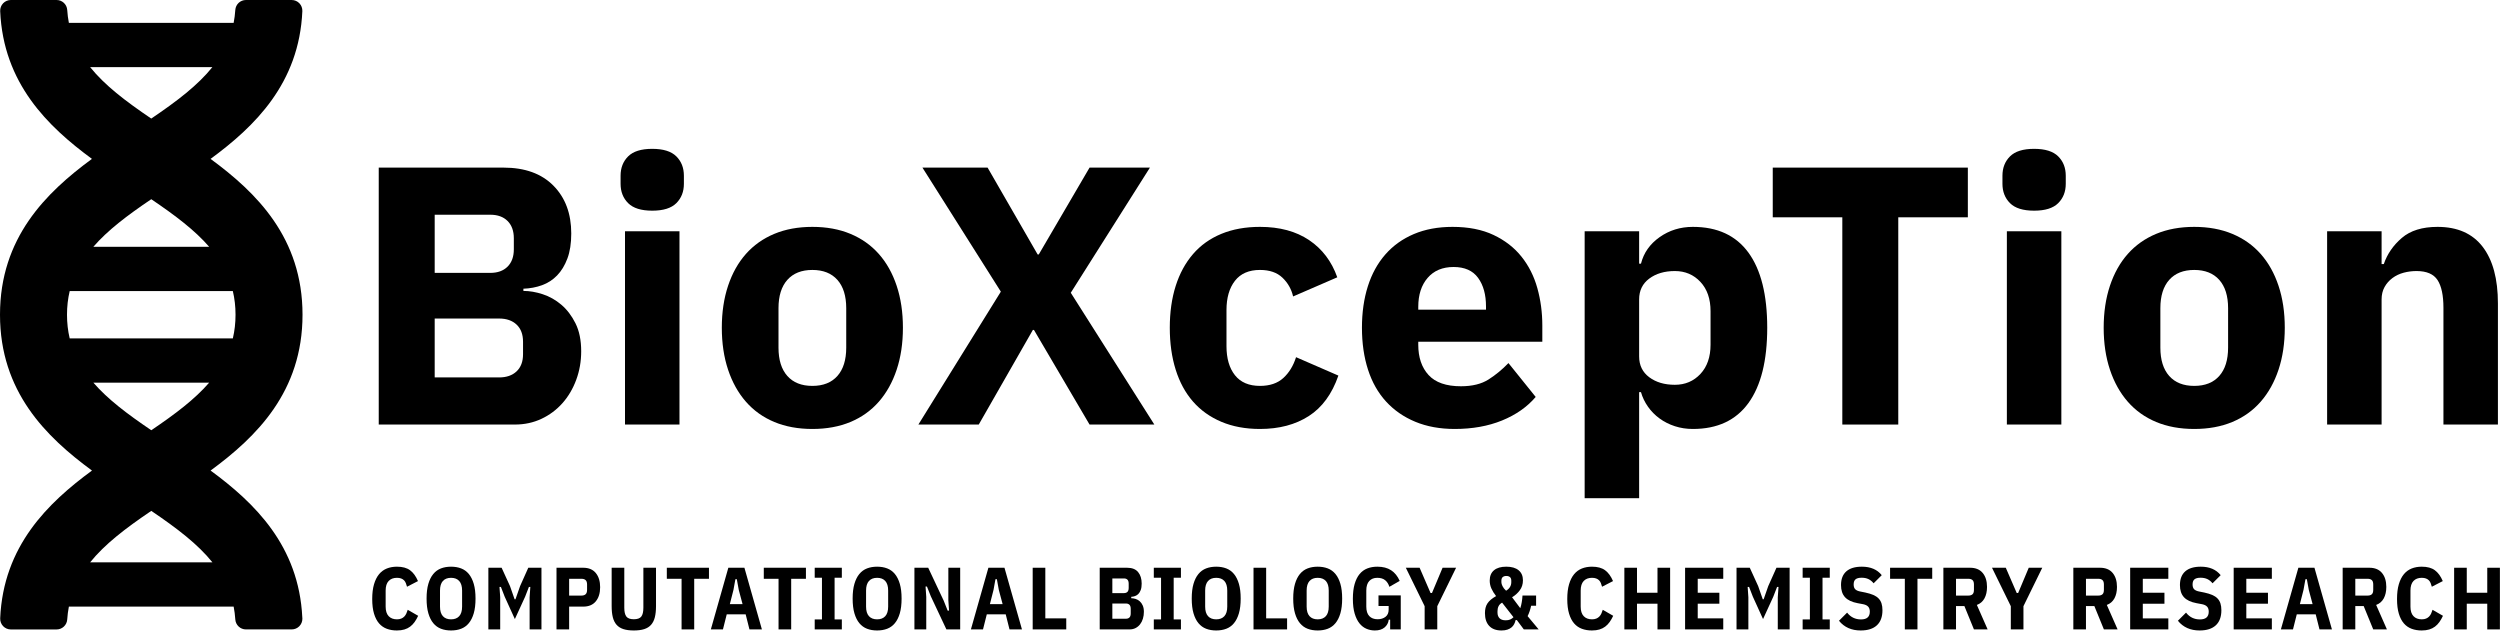 <svg xmlns="http://www.w3.org/2000/svg" xmlns:xlink="http://www.w3.org/1999/xlink" width="100%" height="100%" viewBox="0 0 5707 1440" style="fill-rule:evenodd;clip-rule:evenodd;stroke-linejoin:round;stroke-miterlimit:2;"><path d="M864.582 382.621h284.866c48.737.0 86.691 13.725 113.862 41.175 27.169 27.45 40.755 63.864 40.755 109.24.0 22.409-2.941 41.456-8.824 57.141-5.882 15.686-13.725 28.572-23.529 38.655-9.803 10.083-21.288 17.507-34.452 22.268-13.165 4.762-27.311 7.423-42.436 7.983v5.042c14.005.0 28.71 2.521 44.116 7.563 15.406 5.041 29.551 13.024 42.436 23.949 12.884 10.923 23.668 25.069 32.352 42.435 8.683 17.367 13.025 38.655 13.025 63.864.0 22.968-3.782 44.676-11.344 65.124-7.563 20.448-18.067 38.234-31.512 53.359-13.445 15.127-29.411 27.03-47.897 35.714-18.487 8.683-38.655 13.025-60.503 13.025H864.582V382.621zM992.31 861.598h147.053c16.808.0 30.112-4.621 39.916-13.865 9.803-9.243 14.705-22.268 14.705-39.075v-28.571c0-16.806-4.902-29.83-14.705-39.074-9.804-9.243-23.108-13.865-39.916-13.865H992.31v134.45zm0-238.649h126.887c16.806.0 29.97-4.761 39.494-14.285 9.523-9.523 14.286-22.689 14.286-39.495V543.96c0-16.806-4.763-29.97-14.286-39.494-9.524-9.523-22.688-14.285-39.494-14.285H992.31v132.768z" style="fill-rule:nonzero;"/><path d="M1488.93 480.938c-25.208.0-43.556-5.743-55.04-17.227s-17.225-26.189-17.225-44.116v-18.487c0-17.927 5.741-32.633 17.225-44.117 11.484-11.483 29.832-17.225 55.04-17.225 25.21.0 43.556 5.742 55.041 17.225 11.484 11.484 17.226 26.19 17.226 44.117v18.487c0 17.927-5.742 32.632-17.226 44.116-11.485 11.484-29.831 17.227-55.041 17.227zm-62.182 47.057h124.366v441.163h-124.366V527.995z" style="fill-rule:nonzero;"/><path d="M1854.47 979.241c-32.492.0-61.483-5.322-86.972-15.966-25.49-10.643-47.058-26.05-64.703-46.216-17.647-20.168-31.232-44.537-40.756-73.107-9.523-28.572-14.285-60.503-14.285-95.796s4.762-67.225 14.285-95.795c9.524-28.571 23.109-52.8 40.756-72.687 17.645-19.888 39.213-35.153 64.703-45.796 25.489-10.645 54.48-15.967 86.972-15.967 32.491.0 61.482 5.322 86.973 15.967 25.488 10.643 47.057 25.908 64.703 45.796 17.647 19.887 31.231 44.116 40.755 72.687 9.524 28.57 14.286 60.502 14.286 95.795s-4.762 67.224-14.286 95.796c-9.524 28.57-23.108 52.939-40.755 73.107-17.646 20.166-39.215 35.573-64.703 46.216-25.491 10.644-54.482 15.966-86.973 15.966zm0-98.317c24.649.0 43.697-7.562 57.141-22.687 13.445-15.126 20.168-36.694 20.168-64.704V703.62c0-28.011-6.723-49.578-20.168-64.705-13.444-15.125-32.492-22.687-57.141-22.687s-43.696 7.562-57.14 22.687c-13.445 15.127-20.168 36.694-20.168 64.705v89.913c0 28.01 6.723 49.578 20.168 64.704 13.444 15.125 32.491 22.687 57.14 22.687z" style="fill-rule:nonzero;"/><path d="M2635.12 969.158h-147.895l-126.887-215.96h-2.521l-123.526 215.96H2096.48l188.231-303.352-178.987-283.185h148.735l114.282 198.313h2.521l115.963-198.313h137.81L2444.37 668.327l190.75 300.831z" style="fill-rule:nonzero;"/><path d="M2876.28 979.241c-33.052.0-62.464-5.462-88.232-16.386-25.771-10.924-47.338-26.329-64.704-46.217-17.368-19.887-30.532-44.116-39.495-72.686-8.964-28.572-13.445-60.503-13.445-95.796s4.481-67.084 13.445-95.375c8.963-28.29 22.127-52.519 39.495-72.686 17.366-20.168 38.933-35.574 64.704-46.217 25.768-10.645 55.18-15.967 88.232-15.967 44.816.0 82.209 10.084 112.181 30.252 29.971 20.168 51.398 48.457 64.284 84.871l-100.838 43.695c-3.921-16.806-12.044-31.091-24.368-42.855-12.324-11.765-29.411-17.646-51.259-17.646-25.21.0-44.257 8.263-57.141 24.789-12.885 16.526-19.327 38.794-19.327 66.805v82.35c0 28.01 6.442 50.138 19.327 66.384 12.884 16.246 31.931 24.368 57.141 24.368 22.407.0 40.195-6.022 53.359-18.066 13.166-12.044 22.828-27.87 28.991-47.478l96.636 42.016c-14.566 42.015-37.114 72.827-67.645 92.435-30.531 19.607-67.645 29.41-111.341 29.41z" style="fill-rule:nonzero;"/><path d="M3320.81 979.241c-33.612.0-63.583-5.462-89.912-16.386-26.33-10.924-48.598-26.329-66.805-46.217-18.207-19.887-31.931-44.116-41.175-72.686-9.243-28.572-13.866-60.503-13.866-95.796.0-34.733 4.482-66.245 13.446-94.535 8.962-28.29 22.268-52.519 39.915-72.686 17.646-20.168 39.354-35.714 65.124-46.637 25.768-10.924 55.18-16.387 88.232-16.387 36.414.0 67.645 6.162 93.695 18.487 26.049 12.325 47.337 28.851 63.863 49.579 16.526 20.727 28.571 44.675 36.133 71.846 7.564 27.169 11.345 55.6 11.345 85.292v36.972H3237.62v6.723c0 29.131 7.843 52.239 23.529 69.325 15.685 17.088 40.334 25.631 73.948 25.631 25.768.0 46.776-5.183 63.022-15.546 16.246-10.365 31.372-22.829 45.377-37.394l62.183 77.308c-19.608 22.969-45.237 40.896-76.888 53.78-31.653 12.884-67.645 19.327-107.981 19.327zm-2.521-369.736c-25.208.0-44.955 8.263-59.24 24.789-14.286 16.526-21.429 38.515-21.429 65.964v6.722h154.617v-7.562c0-26.889-6.022-48.598-18.066-65.124-12.046-16.526-30.672-24.789-55.882-24.789z" style="fill-rule:nonzero;"/><path d="M3617.44 527.995h124.366v73.946h4.202c6.163-24.648 20.307-44.816 42.435-60.502 22.129-15.685 47.478-23.529 76.048-23.529 56.021.0 98.316 19.608 126.887 58.822 28.571 39.215 42.856 96.357 42.856 171.424.0 75.068-14.285 132.349-42.856 171.843-28.571 39.494-70.866 59.242-126.887 59.242-14.565.0-28.289-2.1-41.175-6.302-12.884-4.202-24.509-10.084-34.873-17.647-10.363-7.563-19.186-16.526-26.469-26.89-7.282-10.364-12.605-21.428-15.966-33.192h-4.202v242.009H3617.44V527.995zm205.877 350.409c23.528.0 42.996-8.263 58.401-24.789 15.406-16.526 23.109-38.795 23.109-66.805v-76.468c0-28.01-7.703-50.278-23.109-66.804-15.405-16.526-34.873-24.789-58.401-24.789-23.529.0-42.997 5.741-58.403 17.225-15.405 11.484-23.108 27.311-23.108 47.478v130.249c0 20.166 7.703 35.992 23.108 47.476 15.406 11.484 34.874 17.227 58.403 17.227z" style="fill-rule:nonzero;"/><path d="M4333.38 496.063v473.095h-127.728V496.063h-158.818V382.621h445.363v113.442H4333.38z" style="fill-rule:nonzero;"/><path d="M4643.46 480.938c-25.21.0-43.558-5.743-55.041-17.227-11.484-11.484-17.226-26.189-17.226-44.116v-18.487c0-17.927 5.742-32.633 17.226-44.117 11.483-11.483 29.831-17.225 55.041-17.225 25.208.0 43.556 5.742 55.04 17.225 11.483 11.484 17.227 26.19 17.227 44.117v18.487c0 17.927-5.744 32.632-17.227 44.116-11.484 11.484-29.832 17.227-55.04 17.227zm-62.184 47.057h124.366v441.163h-124.366V527.995z" style="fill-rule:nonzero;"/><path d="M5008.99 979.241c-32.493.0-61.482-5.322-86.972-15.966-25.489-10.643-47.057-26.05-64.704-46.216-17.646-20.168-31.232-44.537-40.755-73.107-9.524-28.572-14.286-60.503-14.286-95.796s4.762-67.225 14.286-95.795c9.523-28.571 23.109-52.8 40.755-72.687 17.647-19.888 39.215-35.153 64.704-45.796 25.49-10.645 54.479-15.967 86.972-15.967 32.492.0 61.483 5.322 86.972 15.967 25.49 10.643 47.058 25.908 64.705 45.796 17.646 19.887 31.23 44.116 40.754 72.687 9.523 28.57 14.285 60.502 14.285 95.795s-4.762 67.224-14.285 95.796c-9.524 28.57-23.108 52.939-40.754 73.107-17.647 20.166-39.215 35.573-64.705 46.216-25.489 10.644-54.48 15.966-86.972 15.966zm0-98.317c24.649.0 43.696-7.562 57.142-22.687 13.444-15.126 20.166-36.694 20.166-64.704V703.62c0-28.011-6.722-49.578-20.166-64.705-13.446-15.125-32.493-22.687-57.142-22.687-24.649.0-43.696 7.562-57.141 22.687-13.445 15.127-20.167 36.694-20.167 64.705v89.913c0 28.01 6.722 49.578 20.167 64.704 13.445 15.125 32.492 22.687 57.141 22.687z" style="fill-rule:nonzero;"/><path d="M5312.34 969.158V527.995h124.366v74.788h5.042c7.842-22.969 21.568-42.857 41.174-59.663 19.607-16.806 46.778-25.21 81.511-25.21 45.376.0 79.689 15.126 102.937 45.378 23.249 30.251 34.874 73.386 34.874 129.407v276.463h-124.366V702.779c0-28.571-4.483-49.718-13.445-63.443-8.964-13.725-24.93-20.587-47.897-20.587-10.085.0-19.888 1.26-29.412 3.781-9.523 2.521-18.066 6.582-25.629 12.184s-13.586 12.464-18.067 20.588c-4.482 8.122-6.722 17.507-6.722 28.15v285.706H5312.34z" style="fill-rule:nonzero;"/><path d="M561.419.0c-12.815-.008-23.436 9.966-24.277 22.798-.647 9.999-1.925 19.865-3.781 29.419H157.23c-1.858-9.563-3.118-19.437-3.765-29.419C152.625 9.966 142.004.0 129.189.0H24.721c-6.647.0-12.983 2.723-17.587 7.529-4.596 4.815-7.017 11.286-6.723 17.924 7.235 164.91 108.719 263.253 209.481 337.241-105.081 77.184-209.892 180.247-209.892 355.729.0 175.491 104.845 278.572 209.96 355.762-100.804 74.014-202.314 172.348-209.549 337.292-.294 6.647 2.144 13.126 6.731 17.932 4.596 4.807 10.932 7.521 17.579 7.521h104.468c12.815.0 23.436-9.966 24.276-22.797.647-9.983 1.907-19.849 3.782-29.412l376.123-.007c1.881 9.553 3.125 19.394 3.772 29.334.841 12.815 11.454 22.798 24.294 22.798h104.459c.024.0.041-.009.058-.017 13.445.0 24.327-10.898 24.327-24.377.0-1.008-.059-2.008-.185-3-7.923-163.735-108.988-261.572-209.363-335.275C585.812 997.027 690.6 893.939 690.6 718.465c0-175.499-104.812-278.58-209.927-355.745 100.796-74.014 202.288-172.357 209.524-337.267.285-6.638-2.135-13.109-6.731-17.932-4.598-4.791-10.924-7.521-17.555-7.521H561.419zM205.775 153.238h279.049c-33.208 41.269-80.182 77.276-139.541 117.426-59.334-40.159-106.316-76.174-139.508-117.426M345.299 454.75c55.226 37.378 99.426 70.822 132.232 108.686l-264.471.008c32.814-37.88 76.997-71.35 132.239-108.694M152.953 718.415c0-18.688 2.05-36.815 6.134-53.94h372.425c4.084 17.151 6.151 35.285 6.151 54.007.0 18.689-2.059 36.84-6.134 53.989H159.095c-4.075-17.149-6.142-35.31-6.142-54.056m60.165 155.078h264.413c-32.806 37.848-76.972 71.301-132.173 108.645-55.225-37.361-99.434-70.805-132.24-108.645m132.232 292.731c59.367 40.167 106.358 76.191 139.542 117.458l-279.117.009c33.208-41.259 80.216-77.3 139.575-117.467" style="fill-rule:nonzero;"/><path d="M906.168 1439.24c-8.47.0-16.167-1.278-23.091-3.832-6.925-2.555-12.84-6.655-17.748-12.303-4.907-5.647-8.739-13.041-11.494-22.183-2.757-9.143-4.136-20.302-4.136-33.478.0-13.177 1.379-24.436 4.136-33.781 2.755-9.344 6.587-16.974 11.494-22.89 4.908-5.916 10.823-10.252 17.748-13.007 6.924-2.757 14.621-4.136 23.091-4.136 12.639.0 22.622 2.723 29.949 8.168 7.328 5.445 13.344 13.681 18.05 24.706l-25.008 12.906c-.806-2.957-1.714-5.713-2.722-8.268-1.009-2.555-2.386-4.706-4.135-6.453-1.747-1.749-3.932-3.126-6.553-4.134-2.623-1.009-5.815-1.513-9.581-1.513-8.066.0-14.385 2.42-18.957 7.26s-6.857 12.1-6.857 21.781v36.705c0 9.679 2.285 16.94 6.857 21.78 4.572 4.841 10.891 7.26 18.957 7.26 3.766.0 7.026-.57 9.781-1.713 2.757-1.144 5.076-2.689 6.959-4.64 1.882-1.949 3.428-4.234 4.638-6.857 1.211-2.621 2.286-5.477 3.227-8.57l23.797 13.714c-2.42 5.243-5.109 9.949-8.066 14.117-2.958 4.168-6.353 7.697-10.185 10.587-3.832 2.891-8.236 5.076-13.21 6.555-4.975 1.479-10.621 2.219-16.941 2.219z" style="fill-rule:nonzero;"/><path d="M1029.66 1439.24c-8.47.0-16.134-1.312-22.991-3.933-6.857-2.622-12.705-6.856-17.545-12.705-4.84-5.849-8.604-13.378-11.293-22.588-2.69-9.209-4.034-20.403-4.034-33.579s1.344-24.369 4.034-33.578c2.689-9.21 6.453-16.74 11.293-22.589 4.84-5.847 10.688-10.083 17.545-12.704 6.857-2.623 14.521-3.934 22.991-3.934 8.472.0 16.134 1.311 22.991 3.934 6.857 2.621 12.706 6.857 17.546 12.704 4.841 5.849 8.605 13.379 11.294 22.589 2.689 9.209 4.034 20.402 4.034 33.578s-1.345 24.37-4.034 33.579c-2.689 9.21-6.453 16.739-11.294 22.588-4.84 5.849-10.689 10.083-17.546 12.705-6.857 2.621-14.519 3.933-22.991 3.933zm0-25.412c8.068.0 14.285-2.419 18.655-7.26 4.37-4.84 6.555-12.101 6.555-21.78v-36.705c0-9.681-2.185-16.941-6.555-21.781-4.37-4.84-10.587-7.26-18.655-7.26-8.066.0-14.285 2.42-18.655 7.26s-6.553 12.1-6.553 21.781v36.705c0 9.679 2.183 16.94 6.553 21.78 4.37 4.841 10.589 7.26 18.655 7.26z" style="fill-rule:nonzero;"/><path d="M1209.02 1363.41l1.614-23.596h-3.228l-8.672 22.387-23.393 51.023-23.192-51.023-8.672-22.387h-3.228l1.613 23.596v73.409h-27.023v-140.768h30.251l19.159 41.948 10.487 30.049h2.017l10.487-30.049 18.755-41.948h30.049v140.768h-27.024v-73.409z" style="fill-rule:nonzero;"/><path d="M1270.39 1436.82v-140.768h60.906c12.638.0 22.251 4.034 28.84 12.1 6.587 8.068 9.882 18.823 9.882 32.268.0 13.446-3.295 24.201-9.882 32.269-6.589 8.066-16.202 12.1-28.84 12.1h-32.066v52.031h-28.84zm28.84-77.241h28.436c3.898.0 6.958-1.008 9.176-3.025 2.218-2.017 3.328-5.379 3.328-10.084v-12.101c0-4.705-1.11-8.066-3.328-10.083s-5.278-3.025-9.176-3.025h-28.436v38.318z" style="fill-rule:nonzero;"/><path d="M1425.14 1296.05v91.358c0 9.277 1.579 15.966 4.738 20.068 3.16 4.1 8.841 6.151 17.041 6.151 8.202.0 13.883-2.051 17.042-6.151 3.16-4.102 4.74-10.791 4.74-20.068v-91.358h28.84v87.527c0 9.949-.875 18.419-2.623 25.41-1.747 6.992-4.605 12.74-8.571 17.244-3.967 4.504-9.176 7.798-15.629 9.881-6.455 2.085-14.387 3.127-23.799 3.127-9.411.0-17.343-1.042-23.796-3.127-6.455-2.083-11.664-5.377-15.631-9.881-3.966-4.504-6.823-10.252-8.571-17.244-1.748-6.991-2.621-15.461-2.621-25.41v-87.527h28.84z" style="fill-rule:nonzero;"/><path d="M1584.74 1321.26v115.559h-28.84V1321.26h-33.68v-25.209h96.199v25.209h-33.679z" style="fill-rule:nonzero;"/><path d="M1710.85 1436.82l-8.672-34.486h-43.157l-8.674 34.486h-27.629l39.931-140.768h36.706l39.931 140.768h-28.436zm-24.402-90.148-4.437-24.403h-3.227l-4.437 24.403-8.268 32.47h29.04l-8.671-32.47z" style="fill-rule:nonzero;"/><path d="M1806.11 1321.26v115.559h-28.84V1321.26h-33.68v-25.209h96.199v25.209h-33.679z" style="fill-rule:nonzero;"/><path d="M1859.82 1436.82v-22.789h16.538v-95.19h-16.538v-22.789h61.914v22.789h-16.536v95.19h16.536v22.789h-61.914z" style="fill-rule:nonzero;"/><path d="M2002.27 1439.24c-8.47.0-16.134-1.312-22.991-3.933-6.856-2.622-12.704-6.856-17.545-12.705-4.84-5.849-8.604-13.378-11.293-22.588-2.69-9.209-4.034-20.403-4.034-33.579s1.344-24.369 4.034-33.578c2.689-9.21 6.453-16.74 11.293-22.589 4.841-5.847 10.689-10.083 17.545-12.704 6.857-2.623 14.521-3.934 22.991-3.934 8.472.0 16.134 1.311 22.991 3.934 6.857 2.621 12.706 6.857 17.546 12.704 4.841 5.849 8.605 13.379 11.294 22.589 2.689 9.209 4.034 20.402 4.034 33.578s-1.345 24.37-4.034 33.579c-2.689 9.21-6.453 16.739-11.294 22.588-4.84 5.849-10.689 10.083-17.546 12.705-6.857 2.621-14.519 3.933-22.991 3.933zm0-25.412c8.068.0 14.285-2.419 18.655-7.26 4.37-4.84 6.555-12.101 6.555-21.78v-36.705c0-9.681-2.185-16.941-6.555-21.781-4.37-4.84-10.587-7.26-18.655-7.26-8.066.0-14.285 2.42-18.655 7.26-4.368 4.84-6.553 12.1-6.553 21.781v36.705c0 9.679 2.185 16.94 6.553 21.78 4.37 4.841 10.589 7.26 18.655 7.26z" style="fill-rule:nonzero;"/><path d="M2124.95 1361.39l-8.873-22.385h-3.228l1.613 23.595v74.216h-27.023v-140.768h31.461l35.494 75.426 8.874 22.386h3.227l-1.614-23.596v-74.216h27.025v140.768h-31.462l-35.494-75.426z" style="fill-rule:nonzero;"/><path d="M2304.51 1436.82l-8.672-34.486h-43.159l-8.672 34.486h-27.629l39.931-140.768h36.705l39.932 140.768h-28.436zm-24.404-90.148-4.436-24.403h-3.227l-4.437 24.403-8.268 32.47h29.041l-8.673-32.47z" style="fill-rule:nonzero;"/><path d="M2357.42 1436.82v-140.768h28.84v115.56h47.796v25.208h-76.636z" style="fill-rule:nonzero;"/><path d="M2510.42 1296.05h62.519c11.293.0 19.663 3.294 25.108 9.881 5.445 6.589 8.168 15.328 8.168 26.219.0 5.915-.706 10.789-2.117 14.621-1.413 3.832-3.228 6.857-5.445 9.076-2.219 2.217-4.74 3.832-7.564 4.84-2.823 1.007-5.714 1.579-8.672 1.713v3.228c3.228.0 6.555.538 9.983 1.613 3.428 1.076 6.555 2.857 9.378 5.344 2.824 2.487 5.109 5.715 6.858 9.681 1.747 3.966 2.621 8.772 2.621 14.419.0 5.513-.74 10.723-2.219 15.63-1.478 4.908-3.63 9.176-6.453 12.806-2.823 3.631-6.251 6.487-10.285 8.572-4.034 2.083-8.606 3.125-13.714 3.125h-68.166V1296.05zm28.839 116.366h31.26c3.226.0 5.815-.942 7.764-2.823 1.949-1.883 2.924-5.042 2.924-9.479v-10.084c0-4.437-.975-7.596-2.924-9.479-1.949-1.881-4.538-2.823-7.764-2.823h-31.26v34.688zm0-58.486h26.622c3.36.0 5.983-.941 7.864-2.823 1.883-1.883 2.824-4.975 2.824-9.277v-9.278c0-4.302-.941-7.394-2.824-9.276-1.881-1.882-4.504-2.824-7.864-2.824h-26.622v33.478z" style="fill-rule:nonzero;"/><path d="M2633.91 1436.82v-22.789h16.538v-95.19h-16.538v-22.789h61.914v22.789h-16.538v95.19h16.538v22.789h-61.914z" style="fill-rule:nonzero;"/><path d="M2776.36 1439.24c-8.47.0-16.134-1.312-22.991-3.933-6.857-2.622-12.706-6.856-17.545-12.705-4.84-5.849-8.606-13.378-11.295-22.588-2.689-9.209-4.032-20.403-4.032-33.579s1.343-24.369 4.032-33.578c2.689-9.21 6.455-16.74 11.295-22.589 4.839-5.847 10.688-10.083 17.545-12.704 6.857-2.623 14.521-3.934 22.991-3.934s16.134 1.311 22.991 3.934c6.857 2.621 12.706 6.857 17.545 12.704 4.84 5.849 8.606 13.379 11.295 22.589 2.689 9.209 4.032 20.402 4.032 33.578s-1.343 24.37-4.032 33.579c-2.689 9.21-6.455 16.739-11.295 22.588-4.839 5.849-10.688 10.083-17.545 12.705-6.857 2.621-14.521 3.933-22.991 3.933zm0-25.412c8.066.0 14.285-2.419 18.655-7.26 4.37-4.84 6.555-12.101 6.555-21.78v-36.705c0-9.681-2.185-16.941-6.555-21.781s-10.589-7.26-18.655-7.26c-8.066.0-14.285 2.42-18.655 7.26-4.37 4.84-6.555 12.1-6.555 21.781v36.705c0 9.679 2.185 16.94 6.555 21.78 4.37 4.841 10.589 7.26 18.655 7.26z" style="fill-rule:nonzero;"/><path d="M2861.53 1436.82v-140.768h28.84v115.56h47.797v25.208h-76.637z" style="fill-rule:nonzero;"/><path d="M3008.02 1439.24c-8.47.0-16.134-1.312-22.991-3.933-6.856-2.622-12.705-6.856-17.545-12.705s-8.604-13.378-11.293-22.588c-2.69-9.209-4.034-20.403-4.034-33.579s1.344-24.369 4.034-33.578c2.689-9.21 6.453-16.74 11.293-22.589 4.84-5.847 10.689-10.083 17.545-12.704 6.857-2.623 14.521-3.934 22.991-3.934s16.134 1.311 22.991 3.934c6.857 2.621 12.706 6.857 17.546 12.704 4.841 5.849 8.605 13.379 11.294 22.589 2.689 9.209 4.034 20.402 4.034 33.578s-1.345 24.37-4.034 33.579c-2.689 9.21-6.453 16.739-11.294 22.588-4.84 5.849-10.689 10.083-17.546 12.705-6.857 2.621-14.521 3.933-22.991 3.933zm0-25.412c8.068.0 14.285-2.419 18.655-7.26 4.37-4.84 6.555-12.101 6.555-21.78v-36.705c0-9.681-2.185-16.941-6.555-21.781s-10.587-7.26-18.655-7.26c-8.066.0-14.285 2.42-18.655 7.26-4.37 4.84-6.553 12.1-6.553 21.781v36.705c0 9.679 2.183 16.94 6.553 21.78 4.37 4.841 10.589 7.26 18.655 7.26z" style="fill-rule:nonzero;"/><path d="M3173.46 1414.63h-3.226c-.942 7.261-4.134 13.176-9.58 17.748-5.445 4.571-12.806 6.857-22.083 6.857-6.723.0-13.109-1.278-19.159-3.832-6.051-2.555-11.361-6.655-15.932-12.303-4.572-5.647-8.236-13.075-10.991-22.285-2.757-9.209-4.135-20.47-4.135-33.78.0-13.311 1.345-24.604 4.033-33.881 2.689-9.277 6.455-16.84 11.295-22.689 4.84-5.848 10.688-10.117 17.545-12.806s14.521-4.034 22.991-4.034c12.638.0 23.125 2.723 31.461 8.168s14.857 13.546 19.563 24.302l-23.597 13.512c-1.881-6.319-5.041-11.327-9.478-15.025-4.437-3.696-10.487-5.545-18.151-5.545-7.664.0-13.747 2.42-18.251 7.26-4.504 4.84-6.756 12.1-6.756 21.781v36.705c0 9.679 2.285 16.906 6.856 21.679 4.572 4.774 10.891 7.159 18.959 7.159 7.259.0 13.276-1.847 18.049-5.545 4.772-3.697 7.159-9.176 7.159-16.436v-8.269h-23.193v-24.202h50.823v77.645h-24.202v-22.184z" style="fill-rule:nonzero;"/><path d="M3252.18 1436.82v-53.04l-42.955-87.728h31.461l25.007 57.678h3.227l24.2-57.678h30.857l-42.957 87.728v53.04h-28.84z" style="fill-rule:nonzero;"/><path d="M3462.66 1415.44h-2.824c-.672 3.228-1.747 6.287-3.227 9.177-1.479 2.891-3.496 5.412-6.049 7.563-2.555 2.151-5.715 3.866-9.479 5.143-3.765 1.278-8.269 1.916-13.512 1.916-12.236.0-21.579-3.463-28.034-10.387-6.453-6.923-9.68-16.638-9.68-29.142.0-4.436.437-8.47 1.312-12.1.873-3.631 2.319-6.991 4.336-10.084 2.017-3.092 4.638-5.983 7.864-8.672 3.227-2.688 7.193-5.377 11.899-8.067-4.706-6.05-8.302-11.899-10.789-17.546-2.487-5.647-3.731-11.629-3.731-17.949.0-10.217 3.261-18.05 9.781-23.495 6.521-5.445 15.831-8.168 27.931-8.168 12.236.0 21.647 2.723 28.235 8.168s9.883 13.076 9.883 22.891c0 8.874-2.421 16.536-7.261 22.991-4.84 6.453-10.689 11.696-17.545 15.73l18.755 25.008c1.479-4.438 2.622-9.109 3.428-14.017.807-4.908 1.345-9.848 1.613-14.823h31.059v23.193h-11.294c-.942 4.302-2.084 8.47-3.429 12.504-1.343 4.034-2.89 7.798-4.638 11.293l25.209 30.251h-33.881l-15.932-21.378zm-24-100.635c-3.361.0-6.083.841-8.168 2.521-2.083 1.681-3.125 4.471-3.125 8.37v3.63c0 2.286.84 5.177 2.521 8.672 1.68 3.496 4.402 6.992 8.168 10.487 3.898-2.285 6.857-5.076 8.874-8.369 2.015-3.294 3.024-6.958 3.024-10.992v-3.428c0-3.899-1.041-6.689-3.126-8.37-2.083-1.68-4.806-2.521-8.168-2.521zm-1.411 101.241c3.899.0 7.26-.606 10.083-1.815 2.824-1.21 5.379-2.959 7.664-5.244l-26.016-33.276c-3.764 2.151-6.454 4.874-8.067 8.168-1.614 3.294-2.42 7.025-2.42 11.193v3.226c0 5.514 1.546 9.849 4.639 13.008 3.092 3.16 7.798 4.74 14.117 4.74z" style="fill-rule:nonzero;"/><path d="M3634.22 1439.24c-8.47.0-16.168-1.278-23.091-3.832-6.924-2.555-12.841-6.655-17.747-12.303-4.908-5.647-8.74-13.041-11.496-22.183-2.757-9.143-4.134-20.302-4.134-33.478.0-13.177 1.377-24.436 4.134-33.781 2.756-9.344 6.588-16.974 11.496-22.89 4.906-5.916 10.823-10.252 17.747-13.007 6.923-2.757 14.621-4.136 23.091-4.136 12.638.0 22.622 2.723 29.948 8.168 7.328 5.445 13.345 13.681 18.051 24.706l-25.008 12.906c-.807-2.957-1.715-5.713-2.722-8.268-1.008-2.555-2.387-4.706-4.134-6.453-1.749-1.749-3.933-3.126-6.555-4.134-2.621-1.009-5.815-1.513-9.58-1.513-8.066.0-14.386 2.42-18.957 7.26s-6.856 12.1-6.856 21.781v36.705c0 9.679 2.285 16.94 6.856 21.78 4.571 4.841 10.891 7.26 18.957 7.26 3.765.0 7.025-.57 9.782-1.713 2.756-1.144 5.075-2.689 6.957-4.64 1.883-1.949 3.429-4.234 4.639-6.857 1.21-2.621 2.285-5.477 3.227-8.57l23.798 13.714c-2.421 5.243-5.11 9.949-8.068 14.117s-6.353 7.697-10.185 10.587c-3.831 2.891-8.234 5.076-13.209 6.555-4.974 1.479-10.622 2.219-16.941 2.219z" style="fill-rule:nonzero;"/><path d="M3783.72 1378.13h-46.789v58.686h-28.838v-140.768h28.838v57.074h46.789v-57.074h28.84v140.768h-28.84v-58.686z" style="fill-rule:nonzero;"/><path d="M3846.72 1436.82v-140.768h87.124v25.209h-58.284v31.865h49.41v25.008h-49.41v33.478h58.284v25.208h-87.124z" style="fill-rule:nonzero;"/><path d="M4058.34 1363.41l1.613-23.596h-3.227l-8.672 22.387-23.394 51.023-23.193-51.023-8.672-22.387h-3.226l1.613 23.596v73.409h-27.025v-140.768h30.252l19.158 41.948 10.487 30.049h2.017l10.487-30.049 18.757-41.948h30.049v140.768h-27.024v-73.409z" style="fill-rule:nonzero;"/><path d="M4115.08 1436.82v-22.789h16.536v-95.19h-16.536v-22.789h61.914v22.789h-16.538v95.19h16.538v22.789h-61.914z" style="fill-rule:nonzero;"/><path d="M4247.64 1439.24c-21.108.0-37.646-7.395-49.612-22.184l18.555-18.555c8.066 10.353 18.621 15.529 31.663 15.529 13.445.0 20.166-5.915 20.166-17.747.0-4.84-1.209-8.605-3.63-11.293-2.419-2.689-6.183-4.572-11.293-5.648l-12.907-2.42c-13.042-2.419-22.621-6.957-28.739-13.613-6.117-6.655-9.175-15.899-9.175-27.73.0-13.714 4.032-24.134 12.1-31.26 8.066-7.125 19.898-10.689 35.495-10.689 19.898.0 35.023 6.455 45.376 19.361l-18.553 18.555c-3.497-4.303-7.429-7.497-11.799-9.58-4.369-2.084-9.513-3.126-15.428-3.126-6.453.0-11.126 1.209-14.017 3.63s-4.336 6.319-4.336 11.697c0 4.705 1.109 8.269 3.328 10.688 2.219 2.421 5.815 4.168 10.789 5.244l12.908 2.622c6.857 1.48 12.739 3.261 17.647 5.344 4.906 2.085 8.94 4.74 12.1 7.966 3.159 3.228 5.446 7.059 6.857 11.496 1.411 4.437 2.117 9.614 2.117 15.529.0 15.059-4.234 26.521-12.706 34.385-8.47 7.866-20.772 11.799-36.906 11.799z" style="fill-rule:nonzero;"/><path d="M4377.19 1321.26v115.559h-28.84V1321.26h-33.679v-25.209h96.199v25.209h-33.68z" style="fill-rule:nonzero;"/><path d="M4465.18 1436.82h-28.838v-140.768h60.905c12.638.0 22.251 3.966 28.84 11.898 6.588 7.933 9.881 18.555 9.881 31.865.0 10.353-1.949 19.092-5.848 26.217-3.899 7.127-9.681 12.102-17.343 14.925l24.604 55.863h-31.261l-21.78-53.242h-19.16v53.242zm28.436-77.241c3.9.0 6.959-.975 9.178-2.924 2.217-1.95 3.326-5.344 3.326-10.185v-12.101c0-4.839-1.109-8.234-3.326-10.183-2.219-1.951-5.278-2.925-9.178-2.925h-28.436v38.318h28.436z" style="fill-rule:nonzero;"/><path d="M4590.29 1436.82v-53.04l-42.956-87.728h31.461l25.008 57.678h3.226l24.201-57.678h30.857l-42.957 87.728v53.04h-28.84z" style="fill-rule:nonzero;"/><path d="M4761.85 1436.82h-28.839v-140.768h60.904c12.64.0 22.253 3.966 28.84 11.898 6.589 7.933 9.883 18.555 9.883 31.865.0 10.353-1.95 19.092-5.849 26.217-3.9 7.127-9.681 12.102-17.344 14.925l24.605 55.863h-31.261l-21.78-53.242h-19.159v53.242zm28.435-77.241c3.9.0 6.959-.975 9.177-2.924 2.219-1.95 3.327-5.344 3.327-10.185v-12.101c0-4.839-1.108-8.234-3.327-10.183-2.218-1.951-5.277-2.925-9.177-2.925h-28.435v38.318h28.435z" style="fill-rule:nonzero;"/><path d="M4862.75 1436.82v-140.768h87.124v25.209h-58.284v31.865H4941v25.008h-49.41v33.478h58.284v25.208h-87.124z" style="fill-rule:nonzero;"/><path d="M5021.33 1439.24c-21.108.0-37.645-7.395-49.612-22.184l18.555-18.555c8.066 10.353 18.621 15.529 31.663 15.529 13.444.0 20.166-5.915 20.166-17.747.0-4.84-1.209-8.605-3.63-11.293-2.419-2.689-6.183-4.572-11.293-5.648l-12.907-2.42c-13.042-2.419-22.621-6.957-28.739-13.613-6.117-6.655-9.175-15.899-9.175-27.73.0-13.714 4.032-24.134 12.1-31.26 8.066-7.125 19.898-10.689 35.495-10.689 19.898.0 35.023 6.455 45.376 19.361l-18.555 18.555c-3.494-4.303-7.428-7.497-11.797-9.58-4.369-2.084-9.513-3.126-15.428-3.126-6.454.0-11.126 1.209-14.017 3.63-2.89 2.421-4.336 6.319-4.336 11.697.0 4.705 1.11 8.269 3.328 10.688 2.219 2.421 5.815 4.168 10.789 5.244l12.908 2.622c6.857 1.48 12.74 3.261 17.646 5.344 4.907 2.085 8.941 4.74 12.101 7.966 3.159 3.228 5.446 7.059 6.857 11.496 1.412 4.437 2.117 9.614 2.117 15.529.0 15.059-4.235 26.521-12.705 34.385-8.47 7.866-20.773 11.799-36.907 11.799z" style="fill-rule:nonzero;"/><path d="M5099.05 1436.82v-140.768h87.123v25.209h-58.285v31.865h49.412v25.008h-49.412v33.478h58.285v25.208h-87.123z" style="fill-rule:nonzero;"/><path d="M5294.94 1436.82l-8.672-34.486h-43.159l-8.672 34.486h-27.63l39.932-140.768h36.705l39.932 140.768h-28.436zm-24.404-90.148-4.436-24.403h-3.227l-4.437 24.403-8.268 32.47h29.041l-8.673-32.47z" style="fill-rule:nonzero;"/><path d="M5376.68 1436.82h-28.84v-140.768h60.906c12.638.0 22.251 3.966 28.84 11.898 6.587 7.933 9.881 18.555 9.881 31.865.0 10.353-1.949 19.092-5.849 26.217-3.898 7.127-9.679 12.102-17.343 14.925l24.604 55.863h-31.259l-21.782-53.242h-19.158v53.242zm28.436-77.241c3.898.0 6.958-.975 9.176-2.924 2.218-1.95 3.328-5.344 3.328-10.185v-12.101c0-4.839-1.11-8.234-3.328-10.183-2.218-1.951-5.278-2.925-9.176-2.925h-28.436v38.318h28.436z" style="fill-rule:nonzero;"/><path d="M5528.41 1439.24c-8.47.0-16.168-1.278-23.092-3.832-6.923-2.555-12.84-6.655-17.748-12.303-4.906-5.647-8.738-13.041-11.494-22.183-2.757-9.143-4.135-20.302-4.135-33.478.0-13.177 1.378-24.436 4.135-33.781 2.756-9.344 6.588-16.974 11.494-22.89 4.908-5.916 10.825-10.252 17.748-13.007 6.924-2.757 14.622-4.136 23.092-4.136 12.638.0 22.621 2.723 29.948 8.168 7.328 5.445 13.345 13.681 18.051 24.706l-25.008 12.906c-.807-2.957-1.715-5.713-2.723-8.268-1.009-2.555-2.386-4.706-4.134-6.453-1.748-1.749-3.933-3.126-6.554-4.134-2.623-1.009-5.816-1.513-9.58-1.513-8.068.0-14.387 2.42-18.957 7.26-4.571 4.84-6.858 12.1-6.858 21.781v36.705c0 9.679 2.287 16.94 6.858 21.78 4.57 4.841 10.889 7.26 18.957 7.26 3.764.0 7.025-.57 9.781-1.713 2.757-1.144 5.076-2.689 6.957-4.64 1.883-1.949 3.429-4.234 4.64-6.857 1.209-2.621 2.285-5.477 3.226-8.57l23.797 13.714c-2.419 5.243-5.108 9.949-8.066 14.117-2.959 4.168-6.353 7.697-10.185 10.587-3.832 2.891-8.234 5.076-13.21 6.555-4.974 1.479-10.621 2.219-16.94 2.219z" style="fill-rule:nonzero;"/><path d="M5677.92 1378.13h-46.789v58.686h-28.839v-140.768h28.839v57.074h46.789v-57.074h28.84v140.768h-28.84v-58.686z" style="fill-rule:nonzero;"/></svg>